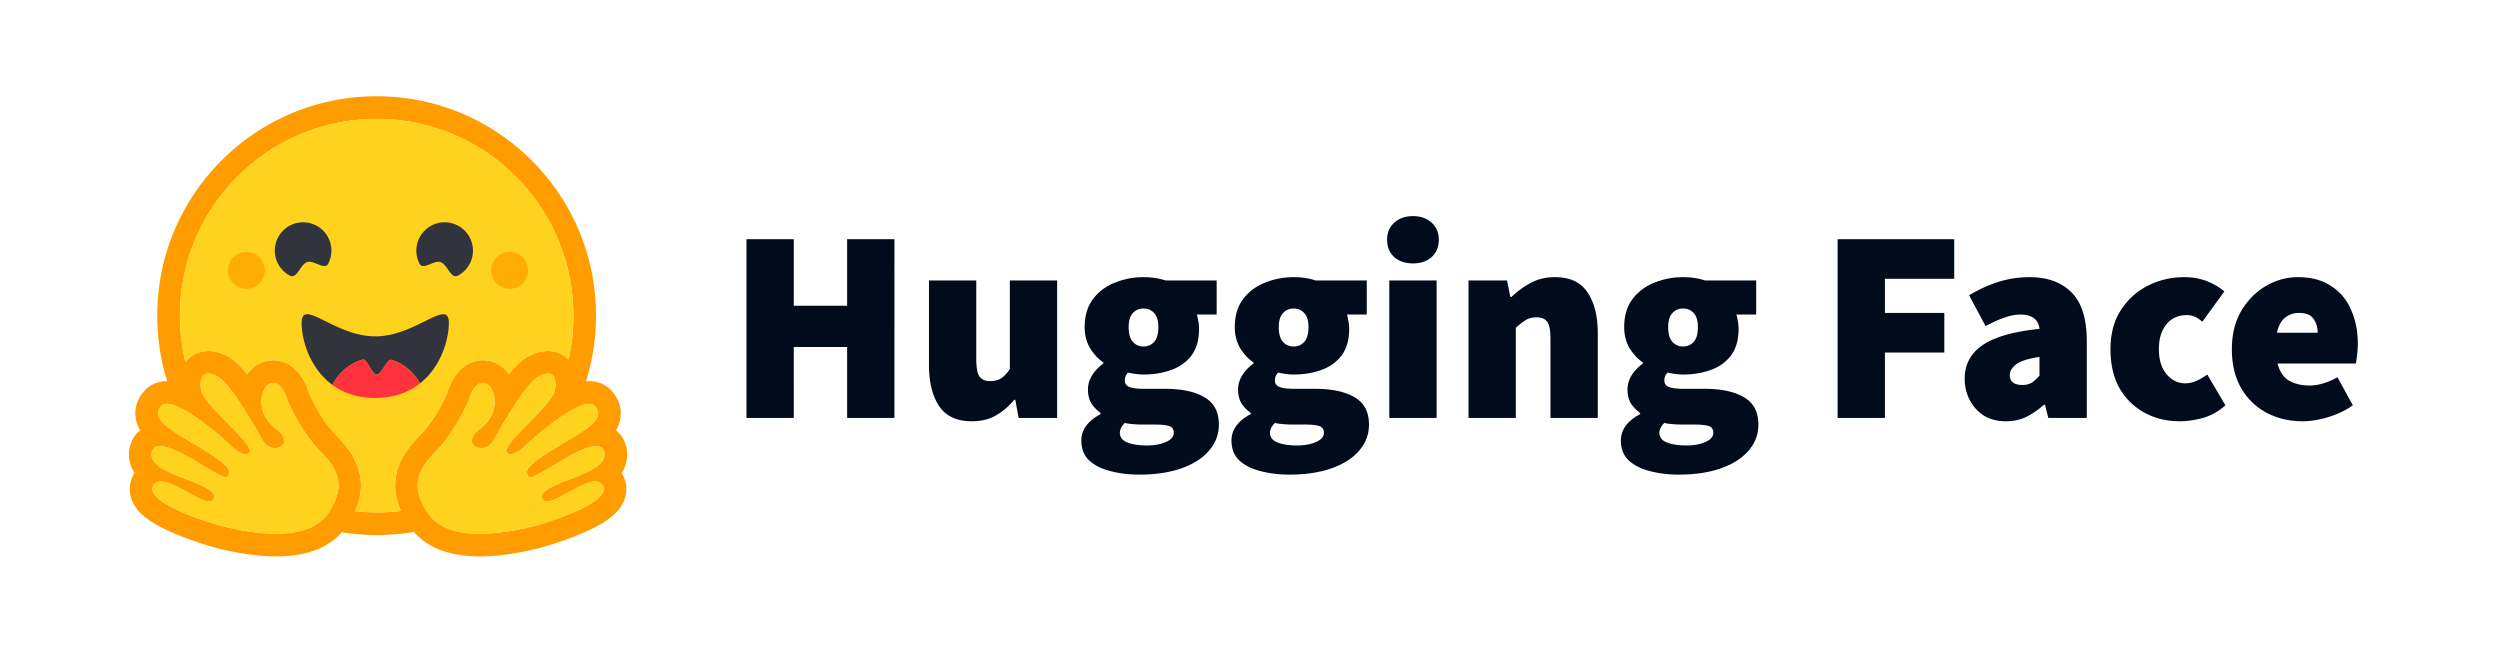 <svg xmlns="http://www.w3.org/2000/svg" width="963" height="256" fill="none"><path fill="#000B1B" d="M287.541 161V92.145h18.22v25.635h20.551V92.145h18.22V161h-18.22v-27.33h-20.551V161h-18.22zm86.825 1.271c-5.791 0-9.993-1.942-12.606-5.826-2.613-3.955-3.919-9.216-3.919-15.784v-32.626h18.22v30.296c0 3.39.424 5.649 1.271 6.779.918 1.13 2.26 1.695 4.026 1.695 1.694 0 3.107-.353 4.237-1.059s2.26-1.907 3.39-3.602v-34.109h18.22V161h-14.831l-1.271-6.991h-.424c-2.118 2.542-4.484 4.555-7.097 6.038-2.542 1.483-5.614 2.224-9.216 2.224zm64.419 20.551c-4.025 0-7.733-.459-11.123-1.377-3.389-.848-6.108-2.225-8.156-4.132-1.978-1.906-2.966-4.449-2.966-7.627 0-4.166 2.471-7.556 7.415-10.169v-.424a15.426 15.426 0 0 1-3.496-3.601c-.918-1.483-1.377-3.32-1.377-5.509 0-1.836.53-3.637 1.589-5.402 1.13-1.766 2.578-3.284 4.343-4.555v-.424c-1.907-1.271-3.601-3.072-5.084-5.403-1.413-2.401-2.119-5.12-2.119-8.156 0-4.379 1.059-7.98 3.178-10.805 2.189-2.896 5.014-5.014 8.474-6.356 3.461-1.412 7.133-2.119 11.017-2.119 3.107 0 5.932.424 8.474 1.272h19.704v13.135h-7.627c.211.636.388 1.448.529 2.436.212.989.318 2.013.318 3.072 0 4.167-.953 7.557-2.86 10.17-1.907 2.542-4.484 4.414-7.733 5.614-3.249 1.201-6.85 1.801-10.805 1.801-1.765 0-3.743-.247-5.932-.742-.848.777-1.271 1.801-1.271 3.072 0 1.13.565 1.942 1.695 2.437 1.2.494 3.107.741 5.72.741h7.945c6.638 0 11.758 1.095 15.36 3.284 3.672 2.119 5.508 5.614 5.508 10.487 0 3.814-1.271 7.168-3.813 10.064-2.472 2.895-6.003 5.155-10.594 6.779-4.59 1.625-10.028 2.437-16.313 2.437zm1.695-49.364c1.695 0 3.072-.6 4.131-1.801 1.06-1.2 1.589-3.072 1.589-5.614 0-2.472-.529-4.273-1.589-5.403-1.059-1.2-2.436-1.8-4.131-1.8-1.695 0-3.072.6-4.131 1.8-1.06 1.13-1.589 2.931-1.589 5.403 0 2.542.529 4.414 1.589 5.614 1.059 1.201 2.436 1.801 4.131 1.801zm1.271 38.135c2.966 0 5.438-.459 7.415-1.377 1.978-.848 2.966-2.013 2.966-3.496 0-1.412-.635-2.295-1.906-2.648-1.201-.353-2.931-.53-5.191-.53h-4.131c-2.119 0-3.743-.07-4.873-.212-1.059-.07-1.977-.211-2.754-.423-1.271 1.271-1.907 2.542-1.907 3.813 0 1.695.953 2.931 2.86 3.708 1.978.777 4.485 1.165 7.521 1.165zm54.862 11.229c-4.026 0-7.733-.459-11.123-1.377-3.39-.848-6.109-2.225-8.157-4.132-1.977-1.906-2.966-4.449-2.966-7.627 0-4.166 2.472-7.556 7.415-10.169v-.424a15.402 15.402 0 0 1-3.495-3.601c-.919-1.483-1.378-3.32-1.378-5.509 0-1.836.53-3.637 1.589-5.402 1.13-1.766 2.578-3.284 4.344-4.555v-.424c-1.907-1.271-3.602-3.072-5.085-5.403-1.413-2.401-2.119-5.12-2.119-8.156 0-4.379 1.06-7.98 3.178-10.805 2.189-2.896 5.014-5.014 8.475-6.356 3.46-1.412 7.132-2.119 11.016-2.119 3.108 0 5.933.424 8.475 1.272h19.703v13.135h-7.627c.212.636.388 1.448.53 2.436.211.989.317 2.013.317 3.072 0 4.167-.953 7.557-2.86 10.17-1.906 2.542-4.484 4.414-7.733 5.614-3.248 1.201-6.85 1.801-10.805 1.801-1.765 0-3.742-.247-5.932-.742-.847.777-1.271 1.801-1.271 3.072 0 1.13.565 1.942 1.695 2.437 1.201.494 3.107.741 5.72.741h7.945c6.638 0 11.758 1.095 15.36 3.284 3.672 2.119 5.508 5.614 5.508 10.487 0 3.814-1.271 7.168-3.813 10.064-2.472 2.895-6.003 5.155-10.593 6.779-4.59 1.625-10.028 2.437-16.313 2.437zm1.694-49.364c1.695 0 3.072-.6 4.132-1.801 1.059-1.2 1.589-3.072 1.589-5.614 0-2.472-.53-4.273-1.589-5.403-1.06-1.2-2.437-1.8-4.132-1.8-1.694 0-3.072.6-4.131 1.8-1.059 1.13-1.589 2.931-1.589 5.403 0 2.542.53 4.414 1.589 5.614 1.059 1.201 2.437 1.801 4.131 1.801zm1.272 38.135c2.966 0 5.437-.459 7.415-1.377 1.977-.848 2.966-2.013 2.966-3.496 0-1.412-.636-2.295-1.907-2.648-1.2-.353-2.931-.53-5.191-.53h-4.131c-2.118 0-3.743-.07-4.873-.212-1.059-.07-1.977-.211-2.754-.423-1.271 1.271-1.907 2.542-1.907 3.813 0 1.695.954 2.931 2.861 3.708 1.977.777 4.484 1.165 7.521 1.165zM535.161 161v-52.965h18.22V161h-18.22zm9.11-59.533c-2.966 0-5.368-.812-7.204-2.436-1.836-1.695-2.754-3.92-2.754-6.674 0-2.754.918-4.944 2.754-6.568 1.836-1.695 4.238-2.542 7.204-2.542 2.966 0 5.367.847 7.203 2.542 1.836 1.624 2.754 3.814 2.754 6.568 0 2.754-.918 4.979-2.754 6.674-1.836 1.624-4.237 2.436-7.203 2.436zM565.678 161v-52.965h14.83l1.271 6.355h.424c2.118-2.048 4.52-3.813 7.203-5.296 2.754-1.554 5.932-2.331 9.534-2.331 5.861 0 10.063 1.978 12.606 5.933 2.613 3.884 3.919 9.11 3.919 15.677V161h-18.22v-30.296c0-3.39-.424-5.65-1.271-6.78-.848-1.13-2.189-1.695-4.026-1.695-1.694 0-3.107.353-4.237 1.06-1.13.706-2.401 1.695-3.813 2.966V161h-18.22zm80.934 21.822c-4.025 0-7.733-.459-11.123-1.377-3.389-.848-6.108-2.225-8.156-4.132-1.978-1.906-2.966-4.449-2.966-7.627 0-4.166 2.471-7.556 7.415-10.169v-.424a15.426 15.426 0 0 1-3.496-3.601c-.918-1.483-1.377-3.32-1.377-5.509 0-1.836.53-3.637 1.589-5.402 1.13-1.766 2.578-3.284 4.343-4.555v-.424c-1.907-1.271-3.602-3.072-5.085-5.403-1.412-2.401-2.118-5.12-2.118-8.156 0-4.379 1.059-7.98 3.178-10.805 2.189-2.896 5.014-5.014 8.474-6.356 3.461-1.412 7.133-2.119 11.017-2.119 3.107 0 5.932.424 8.474 1.272h19.703v13.135h-7.627c.212.636.389 1.448.53 2.436.212.989.318 2.013.318 3.072 0 4.167-.953 7.557-2.86 10.17-1.907 2.542-4.485 4.414-7.733 5.614-3.249 1.201-6.85 1.801-10.805 1.801-1.766 0-3.743-.247-5.932-.742-.848.777-1.271 1.801-1.271 3.072 0 1.13.565 1.942 1.695 2.437 1.2.494 3.107.741 5.72.741h7.945c6.638 0 11.758 1.095 15.36 3.284 3.672 2.119 5.508 5.614 5.508 10.487 0 3.814-1.271 7.168-3.814 10.064-2.471 2.895-6.002 5.155-10.593 6.779-4.59 1.625-10.028 2.437-16.313 2.437zm1.695-49.364c1.695 0 3.072-.6 4.131-1.801 1.06-1.2 1.589-3.072 1.589-5.614 0-2.472-.529-4.273-1.589-5.403-1.059-1.2-2.436-1.8-4.131-1.8-1.695 0-3.072.6-4.131 1.8-1.06 1.13-1.589 2.931-1.589 5.403 0 2.542.529 4.414 1.589 5.614 1.059 1.201 2.436 1.801 4.131 1.801zm1.271 38.135c2.966 0 5.438-.459 7.415-1.377 1.978-.848 2.966-2.013 2.966-3.496 0-1.412-.635-2.295-1.906-2.648-1.201-.353-2.931-.53-5.191-.53h-4.131c-2.119 0-3.743-.07-4.873-.212-1.059-.07-1.978-.211-2.754-.423-1.272 1.271-1.907 2.542-1.907 3.813 0 1.695.953 2.931 2.86 3.708 1.977.777 4.484 1.165 7.521 1.165zM707.85 161V92.145h44.914v15.254H726.07v13.135h22.881v15.254H726.07V161h-18.22zm64.839 1.271c-3.319 0-6.179-.741-8.58-2.224a15.884 15.884 0 0 1-5.402-6.038c-1.272-2.472-1.907-5.156-1.907-8.051 0-5.509 2.26-9.816 6.779-12.924 4.52-3.178 11.865-5.296 22.034-6.356-.424-3.672-2.896-5.508-7.415-5.508-1.907 0-3.92.388-6.038 1.165-2.119.706-4.555 1.801-7.31 3.284l-6.355-11.864c3.743-2.26 7.521-3.99 11.334-5.191a40.322 40.322 0 0 1 11.97-1.801c6.921 0 12.324 1.978 16.208 5.933 3.884 3.884 5.826 10.169 5.826 18.855V161h-14.83l-1.271-5.085h-.424c-2.119 1.907-4.379 3.461-6.78 4.661-2.33 1.13-4.943 1.695-7.839 1.695zm6.356-13.983c1.483 0 2.719-.318 3.708-.953.988-.706 1.942-1.589 2.86-2.648v-7.204c-4.308.636-7.309 1.589-9.004 2.86-1.624 1.272-2.437 2.649-2.437 4.132 0 2.542 1.625 3.813 4.873 3.813zm60.607 13.983c-5.014 0-9.534-1.095-13.559-3.284-4.026-2.189-7.239-5.332-9.64-9.428-2.331-4.166-3.496-9.18-3.496-15.042 0-5.861 1.307-10.84 3.92-14.936 2.683-4.167 6.179-7.344 10.487-9.534 4.307-2.189 8.968-3.284 13.982-3.284 3.178 0 6.039.495 8.581 1.483 2.613.989 4.908 2.331 6.885 4.026l-8.474 11.652c-1.13-.988-2.154-1.659-3.072-2.012a7.88 7.88 0 0 0-2.86-.53c-3.39 0-6.038 1.2-7.945 3.602-1.907 2.33-2.86 5.508-2.86 9.533 0 4.026.989 7.239 2.966 9.64 1.977 2.33 4.378 3.496 7.203 3.496 1.483 0 2.931-.318 4.343-.954a26.47 26.47 0 0 0 4.132-2.436l6.991 11.864c-2.613 2.331-5.508 3.955-8.686 4.873-3.178.847-6.144 1.271-8.898 1.271zm47.394 0c-5.156 0-9.817-1.095-13.983-3.284-4.096-2.189-7.345-5.332-9.746-9.428-2.401-4.166-3.601-9.18-3.601-15.042 0-5.72 1.2-10.628 3.601-14.724 2.472-4.167 5.65-7.38 9.534-9.64 3.884-2.26 7.98-3.39 12.288-3.39 5.226 0 9.534 1.166 12.923 3.496 3.461 2.26 6.003 5.332 7.627 9.216 1.695 3.884 2.543 8.192 2.543 12.924 0 1.553-.106 3.072-.318 4.555-.141 1.412-.283 2.436-.424 3.072H877.3c.847 3.178 2.366 5.402 4.555 6.673 2.189 1.201 4.767 1.801 7.733 1.801 3.39 0 6.991-1.059 10.805-3.178l5.932 10.805c-2.825 1.977-6.003 3.496-9.534 4.555-3.531 1.059-6.779 1.589-9.745 1.589zm-9.958-34.11h15.678c0-2.048-.53-3.813-1.589-5.296-.989-1.554-2.86-2.331-5.614-2.331-1.978 0-3.743.601-5.297 1.801-1.554 1.201-2.613 3.143-3.178 5.826z"/><g filter="url(#a)"><path fill="#fff" d="M248.378 171.091a18.967 18.967 0 0 0-2.574-5.692c.25-.918.44-1.85.568-2.791.828-5.976-1.243-11.447-5.148-15.681-2.115-2.312-4.382-3.838-6.783-4.775a90.605 90.605 0 0 0 2.378-20.569c0-3.162-.179-6.26-.479-9.312a108.57 108.57 0 0 0-.567-4.561 91.106 91.106 0 0 0-3.052-13.21 91.362 91.362 0 0 0-3.053-8.374 92.068 92.068 0 0 0-6.041-11.754 81.645 81.645 0 0 0-4.908-7.261 68.978 68.978 0 0 0-2.704-3.446 90.399 90.399 0 0 0-9.033-9.487 69.594 69.594 0 0 0-3.314-2.861 82.223 82.223 0 0 0-3.424-2.705 96.163 96.163 0 0 0-7.263-4.907c-13.781-8.37-29.942-13.169-47.215-13.169-50.291 0-91.052 40.762-91.052 91.051a90.62 90.62 0 0 0 2.421 20.824c-2.16.938-4.231 2.399-6.15 4.514-3.904 4.231-5.976 9.683-5.147 15.658.125.95.315 1.89.567 2.814a19.006 19.006 0 0 0-2.574 5.694c-1.2 4.561-.805 8.674.72 12.277-1.657 4.711-1.243 9.727.916 14.088 1.57 3.185 3.817 5.648 6.586 7.851 3.293 2.617 7.415 4.842 12.388 6.975 5.932 2.53 13.172 4.907 16.465 5.779 8.506 2.203 16.662 3.599 24.929 3.666 11.776.11 21.918-2.66 29.18-9.747 3.567.437 7.157.656 10.751.655a93.753 93.753 0 0 0 11.358-.716c7.244 7.132 17.425 9.927 29.245 9.814 8.265-.065 16.421-1.461 24.905-3.667 3.315-.872 10.553-3.249 16.488-5.778 4.973-2.138 9.094-4.362 12.41-6.976 2.748-2.202 4.993-4.666 6.564-7.851 2.181-4.361 2.574-9.377.938-14.088 1.511-3.603 1.903-7.725.704-12.282zm-8.439 11.972c1.671 3.171 1.778 6.754.303 10.091-2.236 5.058-7.79 9.041-18.577 13.318-6.707 2.661-12.85 4.361-12.904 4.377-8.872 2.301-16.896 3.469-23.842 3.469-11.502 0-20.06-3.173-25.488-9.441a85.495 85.495 0 0 1-27.748.157c-5.434 6.164-13.945 9.284-25.35 9.284-6.947 0-14.97-1.168-23.842-3.469-.055-.016-6.194-1.716-12.904-4.377-10.787-4.277-16.342-8.258-18.577-13.318-1.475-3.337-1.368-6.92.303-10.091.155-.294.32-.582.497-.859a12.804 12.804 0 0 1-1.728-10.342c.664-2.522 2.036-4.62 3.898-6.127a12.763 12.763 0 0 1-1.73-4.822c-.536-3.714.696-7.423 3.47-10.446 2.159-2.353 5.212-3.648 8.593-3.648h.09a84.456 84.456 0 0 1-3.833-25.235c0-46.672 37.837-84.51 84.514-84.51 46.678 0 84.514 37.835 84.514 84.51a84.467 84.467 0 0 1-3.859 25.299c.408-.04.808-.061 1.2-.061 3.38 0 6.434 1.294 8.593 3.647 2.772 3.021 4.007 6.733 3.47 10.446a12.763 12.763 0 0 1-1.73 4.823c1.862 1.506 3.234 3.604 3.898 6.127a12.82 12.82 0 0 1-1.728 10.342c.177.274.344.562.497.856z"/></g><path fill="#FF9D00" d="M239.442 182.207a12.82 12.82 0 0 0 1.728-10.342c-.664-2.522-2.036-4.62-3.898-6.127a12.776 12.776 0 0 0 1.73-4.822c.536-3.714-.696-7.423-3.47-10.446-2.159-2.353-5.213-3.648-8.593-3.648-.393 0-.792.02-1.2.061a84.485 84.485 0 0 0 3.852-25.298c0-46.671-37.837-84.51-84.51-84.51s-84.514 37.835-84.514 84.51A84.454 84.454 0 0 0 64.4 146.82h-.09c-3.38 0-6.433 1.295-8.592 3.648-2.772 3.021-4.006 6.732-3.47 10.446a12.755 12.755 0 0 0 1.73 4.822c-1.862 1.507-3.234 3.605-3.897 6.128a12.806 12.806 0 0 0 1.73 10.343c-.179.277-.343.565-.497.859-1.67 3.171-1.778 6.754-.303 10.091 2.235 5.057 7.79 9.042 18.577 13.318 6.707 2.661 12.85 4.361 12.904 4.377 8.872 2.301 16.895 3.47 23.841 3.47 11.406 0 19.916-3.12 25.351-9.285a85.495 85.495 0 0 0 27.748-.157c5.427 6.268 13.986 9.442 25.488 9.442 6.946 0 14.97-1.169 23.842-3.47.054-.016 6.194-1.716 12.904-4.377 10.787-4.276 16.342-8.261 18.577-13.318 1.475-3.337 1.368-6.92-.303-10.091-.153-.297-.32-.584-.497-.859zm-111.647 13.18a34.46 34.46 0 0 1-1.503 2.395c-1.405 2.057-3.253 3.628-5.397 4.797-4.101 2.235-9.29 3.017-14.563 3.017-8.328 0-16.866-1.949-21.652-3.191-.235-.061-29.334-8.28-25.65-15.276.62-1.176 1.641-1.646 2.925-1.646 5.187 0 14.632 7.724 18.692 7.724.906 0 1.546-.387 1.807-1.328 1.73-6.205-26.293-8.813-23.933-17.797.417-1.59 1.546-2.235 3.135-2.235 6.857-.001 22.249 12.059 25.468 12.059.247 0 .424-.072.52-.224l.042-.069c1.51-2.495.644-4.309-9.708-10.649l-.994-.605c-11.39-6.895-19.386-11.043-14.838-15.993.523-.572 1.264-.825 2.165-.825 1.069 0 2.362.358 3.786.957 6.016 2.537 14.354 9.456 17.837 12.474 1.027.894 1.632 1.44 1.632 1.44s4.41 4.586 7.077 4.586c.614 0 1.134-.241 1.487-.84 1.892-3.188-17.563-17.93-18.66-24.012-.743-4.122.522-6.209 2.863-6.209 1.112 0 2.47.473 3.969 1.424 4.65 2.952 13.628 18.38 16.915 24.381 1.102 2.012 2.983 2.862 4.678 2.862 3.363 0 5.992-3.343.308-7.591-8.543-6.393-5.545-16.841-1.468-17.484.174-.027.35-.041.525-.042 3.708 0 5.344 6.39 5.344 6.39s4.793 12.038 13.028 20.266c7.473 7.469 8.516 13.599 4.163 21.244zm26.629 1.41-.427.051-.729.084c-.383.039-.766.077-1.151.113l-.376.034-.342.029-.487.039c-.179.013-.358.027-.537.038l-.536.036-.118.007-.422.025-.179.009-.5.025-.581.024-.528.018-.352.01h-.178c-.11 0-.219.006-.329.007h-.175c-.11 0-.219 0-.329.006l-.447.005h-.626c-.491 0-.98-.005-1.469-.014l-.396-.009c-.112 0-.225-.006-.337-.009l-.419-.013-.522-.02-.469-.02-.122-.005-.447-.024c-.124-.007-.248-.013-.371-.021l-.289-.017a76.414 76.414 0 0 1-1.089-.077l-.38-.03-.48-.041-.561-.052a57.36 57.36 0 0 1-.939-.096h-.015c4.57-10.195 2.259-19.716-6.976-28.944-6.056-6.048-10.086-14.981-10.921-16.942-1.692-5.805-6.171-12.258-13.608-12.258a12.17 12.17 0 0 0-1.877.149c-3.259.512-6.107 2.388-8.139 5.21-2.195-2.731-4.33-4.902-6.26-6.129-2.91-1.844-5.813-2.78-8.643-2.78-3.53 0-6.687 1.45-8.887 4.08l-.055.067-.124-.521-.005-.022a74.047 74.047 0 0 1-1.054-5.412c0-.013 0-.025-.006-.037l-.062-.411a81.02 81.02 0 0 1-.098-.667c-.026-.185-.052-.37-.076-.554-.024-.184-.05-.369-.072-.554-.024-.186-.046-.371-.068-.556a56.964 56.964 0 0 1-.061-.528l-.006-.045a77.814 77.814 0 0 1-.232-2.439l-.035-.471a23.88 23.88 0 0 1-.027-.39c0-.03-.004-.061-.006-.089l-.033-.522c-.012-.189-.021-.378-.031-.567-.01-.188-.02-.377-.028-.567l-.02-.495-.006-.15-.015-.458-.011-.388c0-.155-.007-.311-.01-.466l-.008-.489c-.002-.163 0-.325-.004-.488-.005-.164 0-.327 0-.491 0-41.852 33.931-75.783 75.787-75.783 41.856 0 75.786 33.929 75.786 75.783v.979c0 .163-.004.327-.008.489 0 .136-.005.269-.009.405 0 .121-.005.241-.01.358 0 .153-.009.305-.014.458v.013a595.508 595.508 0 0 1-.041.996l-.006.11-.026.496-.024.393a80.601 80.601 0 0 1-.218 2.791v.013a31.94 31.94 0 0 1-.053.523 1968.41 1968.41 0 0 1-.134 1.215l-.051.407-.063.478c-.022.175-.046.349-.071.523-.027.195-.056.389-.084.583l-.07.458-.082.52c-.028.173-.056.345-.089.518-.034.172-.06.344-.09.517-.06.344-.122.687-.189 1.03a100.682 100.682 0 0 1-.419 2.044 46.3 46.3 0 0 1-.114.508c-2.133-2.073-4.957-3.202-8.073-3.202-2.827 0-5.733.935-8.642 2.78-1.931 1.226-4.064 3.398-6.261 6.129-2.035-2.823-4.883-4.698-8.138-5.211a12.308 12.308 0 0 0-1.878-.148c-7.439 0-11.915 6.453-13.608 12.258-.839 1.961-4.869 10.893-10.932 16.951-9.228 9.198-11.557 18.677-7.058 28.83zm78.24-20.408-.03.089a4.962 4.962 0 0 1-.065.17 5.102 5.102 0 0 1-.114.251 5.229 5.229 0 0 1-.328.574 6.589 6.589 0 0 1-.549.711c-.046.052-.09.103-.142.154-.07.077-.145.152-.219.227-1.347 1.335-3.399 2.504-5.719 3.578-.263.119-.529.238-.799.357l-.268.119c-.179.079-.357.158-.545.235a36.7 36.7 0 0 1-.551.231l-.558.231c-1.305.537-2.642 1.048-3.947 1.554l-.557.216-.552.216c-.366.143-.728.286-1.085.429l-.531.214-.521.214-.257.107c-.17.072-.338.142-.504.214-3.838 1.646-6.598 3.321-6.018 5.4.016.059.034.115.054.169.052.154.123.3.211.436.052.082.112.159.179.229.682.708 1.923.596 3.488.034.127-.046.257-.095.388-.147.09-.034.179-.07.269-.106l.135-.057c.358-.152.737-.321 1.125-.506.097-.045.195-.089.293-.141 1.913-.935 4.082-2.196 6.234-3.343.33-.179.661-.35.99-.52a44.517 44.517 0 0 1 1.629-.805c2.038-.958 3.953-1.638 5.494-1.638.722 0 1.361.148 1.892.488l.089.059a2.926 2.926 0 0 1 .694.691c.044.063.09.128.129.195a3.9 3.9 0 0 1 .12.212c.761 1.444.124 2.941-1.366 4.408-1.431 1.408-3.657 2.789-6.188 4.068-.187.095-.376.19-.566.282-7.531 3.698-17.391 6.483-17.529 6.518-2.628.681-6.386 1.576-10.619 2.245l-.627.097-.102.015a83.2 83.2 0 0 1-2.888.381l-.089.009c-1.755.2-3.555.345-5.358.406h-.027c-.648.024-1.295.035-1.943.035h-.746a46.874 46.874 0 0 1-2.96-.134c-.023 0-.047 0-.071-.005a31.65 31.65 0 0 1-1.056-.099 38.376 38.376 0 0 1-1.808-.239c-.234-.039-.484-.08-.725-.122-.11-.02-.219-.04-.328-.062l-.026-.005a26.771 26.771 0 0 1-1.036-.218c-.199-.045-.399-.09-.596-.143l-.118-.031a12.27 12.27 0 0 1-.29-.076l-.053-.014-.309-.089a59.807 59.807 0 0 1-.335-.098l-.04-.012-.291-.089c-.11-.034-.219-.07-.328-.105-.09-.03-.179-.061-.269-.09l-.197-.069c-.19-.066-.378-.136-.566-.208l-.178-.069-.147-.059a24.558 24.558 0 0 1-.844-.358l-.186-.089-.031-.014c-.066-.031-.131-.062-.197-.09a17.142 17.142 0 0 1-.384-.191l-.038-.019-.184-.097a14.898 14.898 0 0 1-.962-.546l-.172-.105c-.089-.054-.17-.109-.255-.164l-.224-.149a8.525 8.525 0 0 1-.241-.166l-.144-.102a13.731 13.731 0 0 1-.448-.335c-.078-.06-.155-.122-.232-.179a15.173 15.173 0 0 1-.503-.423l-.007-.006a12.148 12.148 0 0 1-.471-.43l-.008-.01c-.08-.076-.158-.152-.236-.231-.077-.079-.155-.157-.23-.236-.076-.08-.152-.161-.226-.244a10.738 10.738 0 0 1-.212-.237l-.024-.027a14.885 14.885 0 0 1-1.012-1.315l-.124-.183a32.985 32.985 0 0 1-.243-.365l-.236-.363a19.576 19.576 0 0 1-.339-.536 34.39 34.39 0 0 1-.234-.385c-.065-.11-.13-.219-.192-.327a5.168 5.168 0 0 1-.101-.179c-.033-.062-.072-.125-.107-.188l-.056-.099c-.019-.033-.025-.043-.035-.065-.068-.119-.134-.24-.198-.363-.029-.053-.058-.107-.089-.16l-.09-.172-.089-.171-.172-.347a6.514 6.514 0 0 1-.082-.171c-.059-.123-.115-.244-.171-.365-.022-.049-.045-.098-.065-.147a12.482 12.482 0 0 1-.219-.507c-.047-.113-.09-.225-.136-.337a19.558 19.558 0 0 1-.361-1c-.033-.1-.066-.199-.095-.299a10.912 10.912 0 0 1-.195-.687 12.397 12.397 0 0 1-.187-.814 9.104 9.104 0 0 1-.089-.486c-.027-.161-.05-.322-.069-.482a12.67 12.67 0 0 1-.087-.96c0-.053-.005-.107-.006-.16a8.438 8.438 0 0 1-.009-.318c-.056-4.272 2.107-8.381 6.73-13.002 8.234-8.227 13.028-20.266 13.028-20.266s.129-.505.398-1.231a20.43 20.43 0 0 1 .283-.718 13.14 13.14 0 0 1 .364-.793l.038-.076a11.993 11.993 0 0 1 .545-.97c.045-.073.089-.146.141-.218a9.414 9.414 0 0 1 .464-.634 6.292 6.292 0 0 1 .401-.453c.478-.492 1.023-.894 1.64-1.109l.078-.025c.052-.017.103-.033.156-.048a5.06 5.06 0 0 1 .186-.044l.028-.005c.131-.026.262-.044.395-.053h.012c.069 0 .138-.007.209-.007a3.495 3.495 0 0 1 .528.042c.742.117 1.449.559 2.057 1.241l.082.096a5.936 5.936 0 0 1 .538.74c.12.193.233.396.34.609.043.09.084.172.125.26.02.045.04.089.059.135.04.089.077.179.114.273a10.012 10.012 0 0 1 .485 1.653 11.373 11.373 0 0 1 .211 1.848c.007.273.007.549 0 .829-.005.106-.01.213-.018.32a11.952 11.952 0 0 1-.769 3.472c-.043.11-.09.222-.134.334a12.338 12.338 0 0 1-.747 1.492c-.161.274-.335.546-.521.816l-.114.162a13.496 13.496 0 0 1-1.471 1.728 15.541 15.541 0 0 1-1.699 1.471 13.758 13.758 0 0 0-1.69 1.476c-1.503 1.578-1.853 2.969-1.515 4.024a3.007 3.007 0 0 0 .141.349 2.664 2.664 0 0 0 .481.666l.053.053a2.8 2.8 0 0 0 .172.153l.06.049a3.446 3.446 0 0 0 .461.299c.046.025.089.05.142.074a3.959 3.959 0 0 0 .69.265l.066.017.089.024.078.019.083.018.083.017.079.013c.059.011.119.02.178.028l.058.008.103.011.064.006.106.008h.061l.11.005h.347l.099-.005.114-.007.139-.013.13-.016c.029 0 .059-.008.089-.013a5.054 5.054 0 0 0 1.326-.384c.09-.038.179-.08.261-.124a4.752 4.752 0 0 0 .511-.296c.229-.15.445-.319.648-.503l.141-.134c.022-.022.045-.043.066-.066a4.992 4.992 0 0 0 .389-.437c.214-.27.404-.557.569-.859a228.66 228.66 0 0 1 6.151-10.513l.294-.471.297-.472c.149-.238.298-.474.447-.707l.151-.235.301-.469c.404-.625.809-1.243 1.217-1.855l.305-.456c.612-.906 1.223-1.788 1.827-2.627l.302-.414a54.885 54.885 0 0 1 2.053-2.661l.283-.338c.046-.057.089-.112.14-.167l.277-.321c.046-.053.09-.105.138-.156l.268-.303.135-.146a23.9 23.9 0 0 1 .396-.418c.09-.089.173-.179.26-.262a10.41 10.41 0 0 1 1.669-1.387l.139-.089.141-.09a5.49 5.49 0 0 1 .274-.161c2.364-1.341 4.322-1.44 5.448-.314.683.683 1.06 1.814 1.04 3.387 0 .07 0 .139-.006.211v.078c0 .071-.006.144-.011.217 0 .089-.011.179-.02.268-.009.09-.013.158-.022.237 0 .023-.005.046-.008.069-.007.07-.016.141-.025.211 0 .022 0 .043-.009.065a4.228 4.228 0 0 1-.041.284 4.434 4.434 0 0 1-.042.261c-.007.05-.017.099-.025.149-.026.142-.06.283-.101.421a5.93 5.93 0 0 1-.282.757 9.09 9.09 0 0 1-.151.319c-.108.217-.23.439-.364.669-.067.113-.136.23-.21.347l-.112.178c-.114.179-.233.36-.357.543-.124.183-.257.37-.4.559-.185.252-.38.509-.586.769l-.156.197a53.629 53.629 0 0 1-1.355 1.62l-.367.415-.187.21a92.54 92.54 0 0 1-.769.849l-.198.214c-.131.142-.268.286-.399.429a51.52 51.52 0 0 1-.406.433l-.412.434-.417.435c-.139.145-.279.292-.42.437l-.849.875c-4.055 4.159-8.328 8.304-9.774 10.888a6.003 6.003 0 0 0-.262.519c-.205.47-.291.872-.233 1.197.019.107.057.21.112.303a1.952 1.952 0 0 0 .295.387c.053.052.108.101.168.145.297.212.657.321 1.022.31h.114l.117-.008.118-.014.097-.014a.266.266 0 0 0 .039-.007l.089-.017.024-.006.098-.021.035-.009.105-.027.125-.037c.082-.025.164-.053.248-.084a5.332 5.332 0 0 0 .531-.221c.044-.021.089-.041.132-.064l.133-.066c.174-.088.347-.183.521-.286.139-.082.277-.166.415-.255l.134-.089c.044-.028.089-.057.133-.09l.133-.089.07-.049.192-.134c.179-.124.346-.251.516-.38l.015-.011.268-.208c.367-.29.716-.582 1.031-.857l.21-.185.02-.018.109-.097c.258-.231.488-.447.68-.626l.078-.076.189-.179.113-.11.039-.04.011-.011a384897686613.555 384897686613.555 0 0 0 .192-.193l.008-.008.036-.032c.011-.012.026-.024.043-.039l.014-.013.038-.034.203-.179.114-.103c.056-.048.117-.103.179-.162l.137-.12c.024-.02.048-.043.073-.065l.143-.125.211-.184.111-.097c.435-.379.965-.836 1.572-1.351l.249-.21.412-.345.42-.352c.55-.456 1.142-.941 1.768-1.445l.411-.33c.35-.278.71-.563 1.074-.849.146-.115.295-.23.447-.344a107.83 107.83 0 0 1 1.124-.858c.858-.648 1.743-1.297 2.638-1.93l.385-.267c.268-.186.536-.371.805-.552l.243-.165a62.29 62.29 0 0 1 1.455-.951l.243-.153.241-.15c.241-.149.482-.297.72-.44l.239-.142.479-.279c.157-.091.313-.18.469-.268l.094-.053.372-.203c.154-.084.309-.165.462-.244l.23-.118.222-.113a22.457 22.457 0 0 1 1.551-.707c.072-.03.143-.059.214-.09.141-.059.281-.113.42-.161.139-.047.276-.096.411-.144.123-.041.242-.079.358-.115l.039-.012c.062-.019.124-.037.186-.053l.018-.005a7.6 7.6 0 0 1 .379-.099h.01c.187-.045.369-.083.547-.113.061-.01.121-.02.179-.028a6.451 6.451 0 0 1 .521-.056 4.67 4.67 0 0 1 .331-.011h.084c.112 0 .22.007.327.018.049 0 .098.009.146.016h.02c.048.005.097.013.144.023.047.01.095.017.141.028h.016c.046.01.089.023.137.036a2.448 2.448 0 0 1 1.024.565l.026.026.051.05.05.053c.401.422.733.905.983 1.431l.039.089a3.526 3.526 0 0 1 .199.619c.13.591.095 1.207-.102 1.779a4.976 4.976 0 0 1-.312.723l-.082.148a8.262 8.262 0 0 1-1.099 1.452l-.09.095a12.612 12.612 0 0 1-.613.607c-.067.063-.136.126-.206.189l-.106.096a21.325 21.325 0 0 1-.673.571c-.04.032-.081.064-.12.098-.159.128-.323.258-.493.388a42.48 42.48 0 0 1-1.791 1.297c-.358.245-.728.492-1.11.743a98.78 98.78 0 0 1-2.153 1.372c-.209.129-.419.26-.633.39-1.967 1.21-4.148 2.504-6.474 3.911l-.602.366c-.659.402-1.281.786-1.866 1.151l-.295.186-.558.358c-.221.14-.436.278-.645.414-.158.101-.312.201-.463.3l-.298.196a36.25 36.25 0 0 0-.433.287l-.14.089c-.148.099-.292.196-.432.292l-.229.156-.269.187-.248.173a51.55 51.55 0 0 0-1.163.842l-.134.102c-.151.114-.297.228-.438.339l-.184.147c-.31.249-.591.488-.845.716l-.124.114c-.071.065-.141.13-.207.194-.047.044-.09.089-.137.133l-.065.064a10.225 10.225 0 0 0-.417.441l-.066.076c-.147.17-.275.333-.388.492l-.05.072a4.292 4.292 0 0 0-.343.6l-.034.073-.021.051-.017.044-.023.061c-.007.021-.021.058-.029.09a2.228 2.228 0 0 0-.091.367l-.01.067-.008.061-.005.059v.314c0 .026 0 .053.006.08a.78.78 0 0 0 .005.048c0 .026.007.052.01.079l.019.11v.005c.007.035.014.07.023.105.009.035.018.074.029.111a3.047 3.047 0 0 0 .116.334c0 .008.007.017.01.025.012.027.023.055.036.082a3.875 3.875 0 0 0 .164.334l.063.113.066.114.069.114a.432.432 0 0 0 .04.053l.023.024.024.022.027.021a.543.543 0 0 0 .057.035c.02.009.042.019.064.027a.594.594 0 0 0 .072.021c.577.13 1.763-.348 3.338-1.18l.283-.15.479-.261.235-.13c.166-.09.337-.19.51-.289l.317-.179c2.083-1.199 4.572-2.74 7.144-4.244.24-.141.482-.281.724-.421l.486-.31c.243-.14.485-.278.728-.414a80.923 80.923 0 0 1 3.141-1.694l.475-.241c.316-.156.629-.308.938-.456a42.427 42.427 0 0 1 1.815-.808l.335-.136.041-.016c1.774-.703 3.383-1.138 4.685-1.138.282-.002.563.021.841.069h.008c.09.016.171.034.253.055h.015a2.565 2.565 0 0 1 .352.112 2.054 2.054 0 0 1 .264.118 2.516 2.516 0 0 1 .93.812c.02.029.039.059.057.09a2.626 2.626 0 0 1 .226.423c.037.085.071.173.103.268.032.096.06.188.089.287.212.758.191 1.56-.06 2.306z"/><path fill="#FFD21E" fill-rule="evenodd" d="M220.867 122.075v-.49c0-41.854-33.918-75.783-75.775-75.783-41.855 0-75.786 33.931-75.786 75.783l-.001.164c-.001.109-.002.217 0 .326a12.617 12.617 0 0 1 .005.489l.006.36.002.13.005.178c.002.096.005.191.005.287l.01.389.016.457.005.15.02.473v.022l.028.553v.014a52.174 52.174 0 0 0 .065 1.089l.003.031a28.367 28.367 0 0 0 .03.448l.003.039c.01.144.021.289.033.432l.002.028.02.25a77.668 77.668 0 0 0 .21 2.161l.005.045.06.528.069.556a69.051 69.051 0 0 0 .148 1.108 67.716 67.716 0 0 0 .097.667l.005.027a63.591 63.591 0 0 0 .242 1.504 73.7 73.7 0 0 0 .876 4.329l.005.023.032.135c.03.128.06.256.092.385l.055-.067c2.2-2.63 5.356-4.08 8.887-4.08 2.83 0 5.734.935 8.643 2.78 1.93 1.226 4.064 3.398 6.26 6.129 2.032-2.823 4.88-4.698 8.138-5.21.622-.098 1.25-.148 1.878-.149 7.437 0 11.916 6.454 13.608 12.258.835 1.962 4.865 10.893 10.941 16.935 9.235 9.227 11.546 18.749 6.976 28.944h.015c.312.034.625.066.939.095.187.018.374.036.561.052l.066.006c.137.013.275.025.413.035l.38.031c.362.028.725.053 1.09.077l.288.017.229.013.143.008.446.024.122.005.47.02.521.02.42.012.07.003c.088.003.178.007.267.007l.095.002a71.7 71.7 0 0 0 1.769.021h.626l.448-.005c.11-.006.219-.006.329-.006h.174l.151-.003c.059-.002.119-.004.178-.004h.179l.351-.01.528-.018.582-.025c.167-.007.333-.015.5-.024l.179-.01.265-.015.157-.009.117-.007.537-.036c.179-.011.358-.025.537-.039l.486-.038.343-.029.375-.034c.385-.036.769-.074 1.151-.114.244-.027.486-.054.729-.083l.427-.051c-4.499-10.153-2.17-19.632 7.028-28.823 6.062-6.057 10.092-14.99 10.932-16.951 1.693-5.805 6.168-12.258 13.607-12.258.629.001 1.257.05 1.878.149 3.255.512 6.104 2.388 8.139 5.21 2.197-2.731 4.33-4.903 6.26-6.129 2.909-1.845 5.815-2.78 8.642-2.78 3.116 0 5.941 1.13 8.074 3.202a92.484 92.484 0 0 0 .338-1.568c.066-.327.131-.655.195-.984a51.717 51.717 0 0 0 .22-1.216c.018-.11.037-.22.058-.331.033-.173.062-.344.089-.518l.011-.066.071-.453.07-.459.001-.005c.028-.192.057-.385.083-.578.021-.146.041-.292.06-.439l.012-.084.062-.478.051-.407a104.21 104.21 0 0 0 .125-1.128l.01-.087a30.728 30.728 0 0 0 .052-.536l.04-.416a84.461 84.461 0 0 0 .202-2.768v-.006l.027-.49.005-.11.02-.465c.008-.175.015-.352.021-.531v-.013l.005-.129c.005-.11.009-.22.009-.329l.002-.045c.004-.102.008-.208.008-.313l.003-.09c.003-.105.006-.209.006-.314l.002-.089c.003-.134.006-.267.006-.401v-.489zm-94.571 75.707c6.001-8.802 5.576-15.408-2.659-23.638-8.235-8.23-13.028-20.266-13.028-20.266s-1.789-6.992-5.869-6.349c-4.08.642-7.073 11.089 1.469 17.484 8.542 6.395-1.699 10.731-4.987 4.73-3.289-6.002-12.265-21.429-16.92-24.38-4.654-2.951-7.927-1.297-6.83 4.785.545 3.019 5.613 8.171 10.348 12.985 4.804 4.885 9.265 9.42 8.312 11.025-1.893 3.188-8.56-3.745-8.56-3.745s-20.876-18.997-25.421-14.046c-4.189 4.563 2.271 8.442 12.227 14.42.847.509 1.719 1.033 2.612 1.573 11.39 6.896 12.276 8.715 10.66 11.324-.597.964-4.41-1.326-9.1-4.141-7.995-4.8-18.538-11.129-20.026-5.464-1.289 4.903 6.467 7.907 13.501 10.632 5.86 2.27 11.22 4.346 10.432 7.164-.817 2.921-5.246.485-10.088-2.179-5.435-2.991-11.39-6.268-13.338-2.57-3.684 6.99 25.41 15.219 25.649 15.279 9.4 2.438 33.272 7.604 41.616-4.623zm38.664 0c-6.002-8.802-5.576-15.408 2.659-23.638 8.235-8.23 13.029-20.266 13.029-20.266s1.788-6.992 5.868-6.349c4.08.642 7.074 11.089-1.469 17.484-8.543 6.395 1.699 10.731 4.988 4.73 3.288-6.002 12.26-21.429 16.914-24.38 4.654-2.951 7.928-1.297 6.831 4.785-.545 3.019-5.613 8.172-10.349 12.986-4.804 4.884-9.264 9.419-8.311 11.024 1.892 3.188 8.565-3.749 8.565-3.749s20.875-18.997 25.42-14.046c4.189 4.563-2.272 8.443-12.228 14.422-.847.508-1.718 1.031-2.611 1.572-11.391 6.895-12.276 8.715-10.66 11.323.597.964 4.41-1.325 9.099-4.14 7.996-4.8 18.539-11.13 20.027-5.465 1.289 4.903-6.467 7.908-13.502 10.633-5.86 2.27-11.219 4.345-10.432 7.164.817 2.921 5.244.484 10.084-2.18 5.435-2.991 11.391-6.269 13.34-2.57 3.684 6.995-25.414 15.215-25.65 15.276-9.4 2.445-33.272 7.611-41.612-4.616z" clip-rule="evenodd"/><path fill="#32343D" fill-rule="evenodd" d="M169.705 100.957c1.181.418 2.06 1.691 2.896 2.901 1.13 1.637 2.182 3.159 3.796 2.301a10.9 10.9 0 0 0 5.735-10.672 10.902 10.902 0 0 0-13.997-9.397 10.908 10.908 0 0 0-7.707 9.348 10.907 10.907 0 0 0 1.221 6.212c.748 1.407 2.408.744 4.16.043 1.374-.549 2.804-1.121 3.896-.736zm-51.376.001c-1.181.418-2.061 1.691-2.897 2.901-1.13 1.636-2.182 3.159-3.796 2.301a10.908 10.908 0 0 1-3.324-16.527 10.908 10.908 0 0 1 16.859-.037 10.901 10.901 0 0 1 1.215 12.055c-.75 1.407-2.41.743-4.162.042-1.373-.549-2.803-1.121-3.895-.735zm43.428 46.751c8.143-6.416 11.134-16.889 11.134-23.341 0-5.1-3.432-3.495-8.925-.776l-.309.154c-5.043 2.497-11.755 5.821-19.123 5.821-7.369 0-14.081-3.325-19.122-5.822-5.671-2.809-9.228-4.571-9.228.624 0 6.655 3.182 17.584 11.917 23.934a18.948 18.948 0 0 1 11.574-9.786c.872-.26 1.77 1.241 2.69 2.777.887 1.483 1.793 2.999 2.716 2.999.982 0 1.948-1.494 2.891-2.953.985-1.524 1.945-3.01 2.874-2.713a18.966 18.966 0 0 1 10.911 9.082z" clip-rule="evenodd"/><path fill="#FF323D" d="M161.754 147.708c-4.241 3.342-9.878 5.583-17.218 5.583-6.897 0-12.292-1.978-16.435-4.989a18.966 18.966 0 0 1 11.574-9.786c1.713-.511 3.527 5.776 5.405 5.776 2.011 0 3.948-6.247 5.766-5.666a18.971 18.971 0 0 1 10.908 9.082z"/><path fill="#FFAD03" fill-rule="evenodd" d="M98.858 110.031a7.088 7.088 0 1 1-7.877-11.786 7.088 7.088 0 0 1 7.877 11.786zm101.412 0a7.088 7.088 0 1 1-7.877-11.786 7.088 7.088 0 0 1 7.877 11.786z" clip-rule="evenodd"/><defs><filter id="a" width="231.956" height="217.2" x="30.127" y="20.536" color-interpolation-filters="sRGB" filterUnits="userSpaceOnUse"><feFlood flood-opacity="0" result="BackgroundImageFix"/><feColorMatrix in="SourceAlpha" result="hardAlpha" values="0 0 0 0 0 0 0 0 0 0 0 0 0 0 0 0 0 0 127 0"/><feOffset dy="3"/><feGaussianBlur stdDeviation="6.5"/><feColorMatrix values="0 0 0 0 0 0 0 0 0 0 0 0 0 0 0 0 0 0 0.1 0"/><feBlend in2="BackgroundImageFix" result="effect1_dropShadow_3_49"/><feBlend in="SourceGraphic" in2="effect1_dropShadow_3_49" result="shape"/></filter></defs></svg>